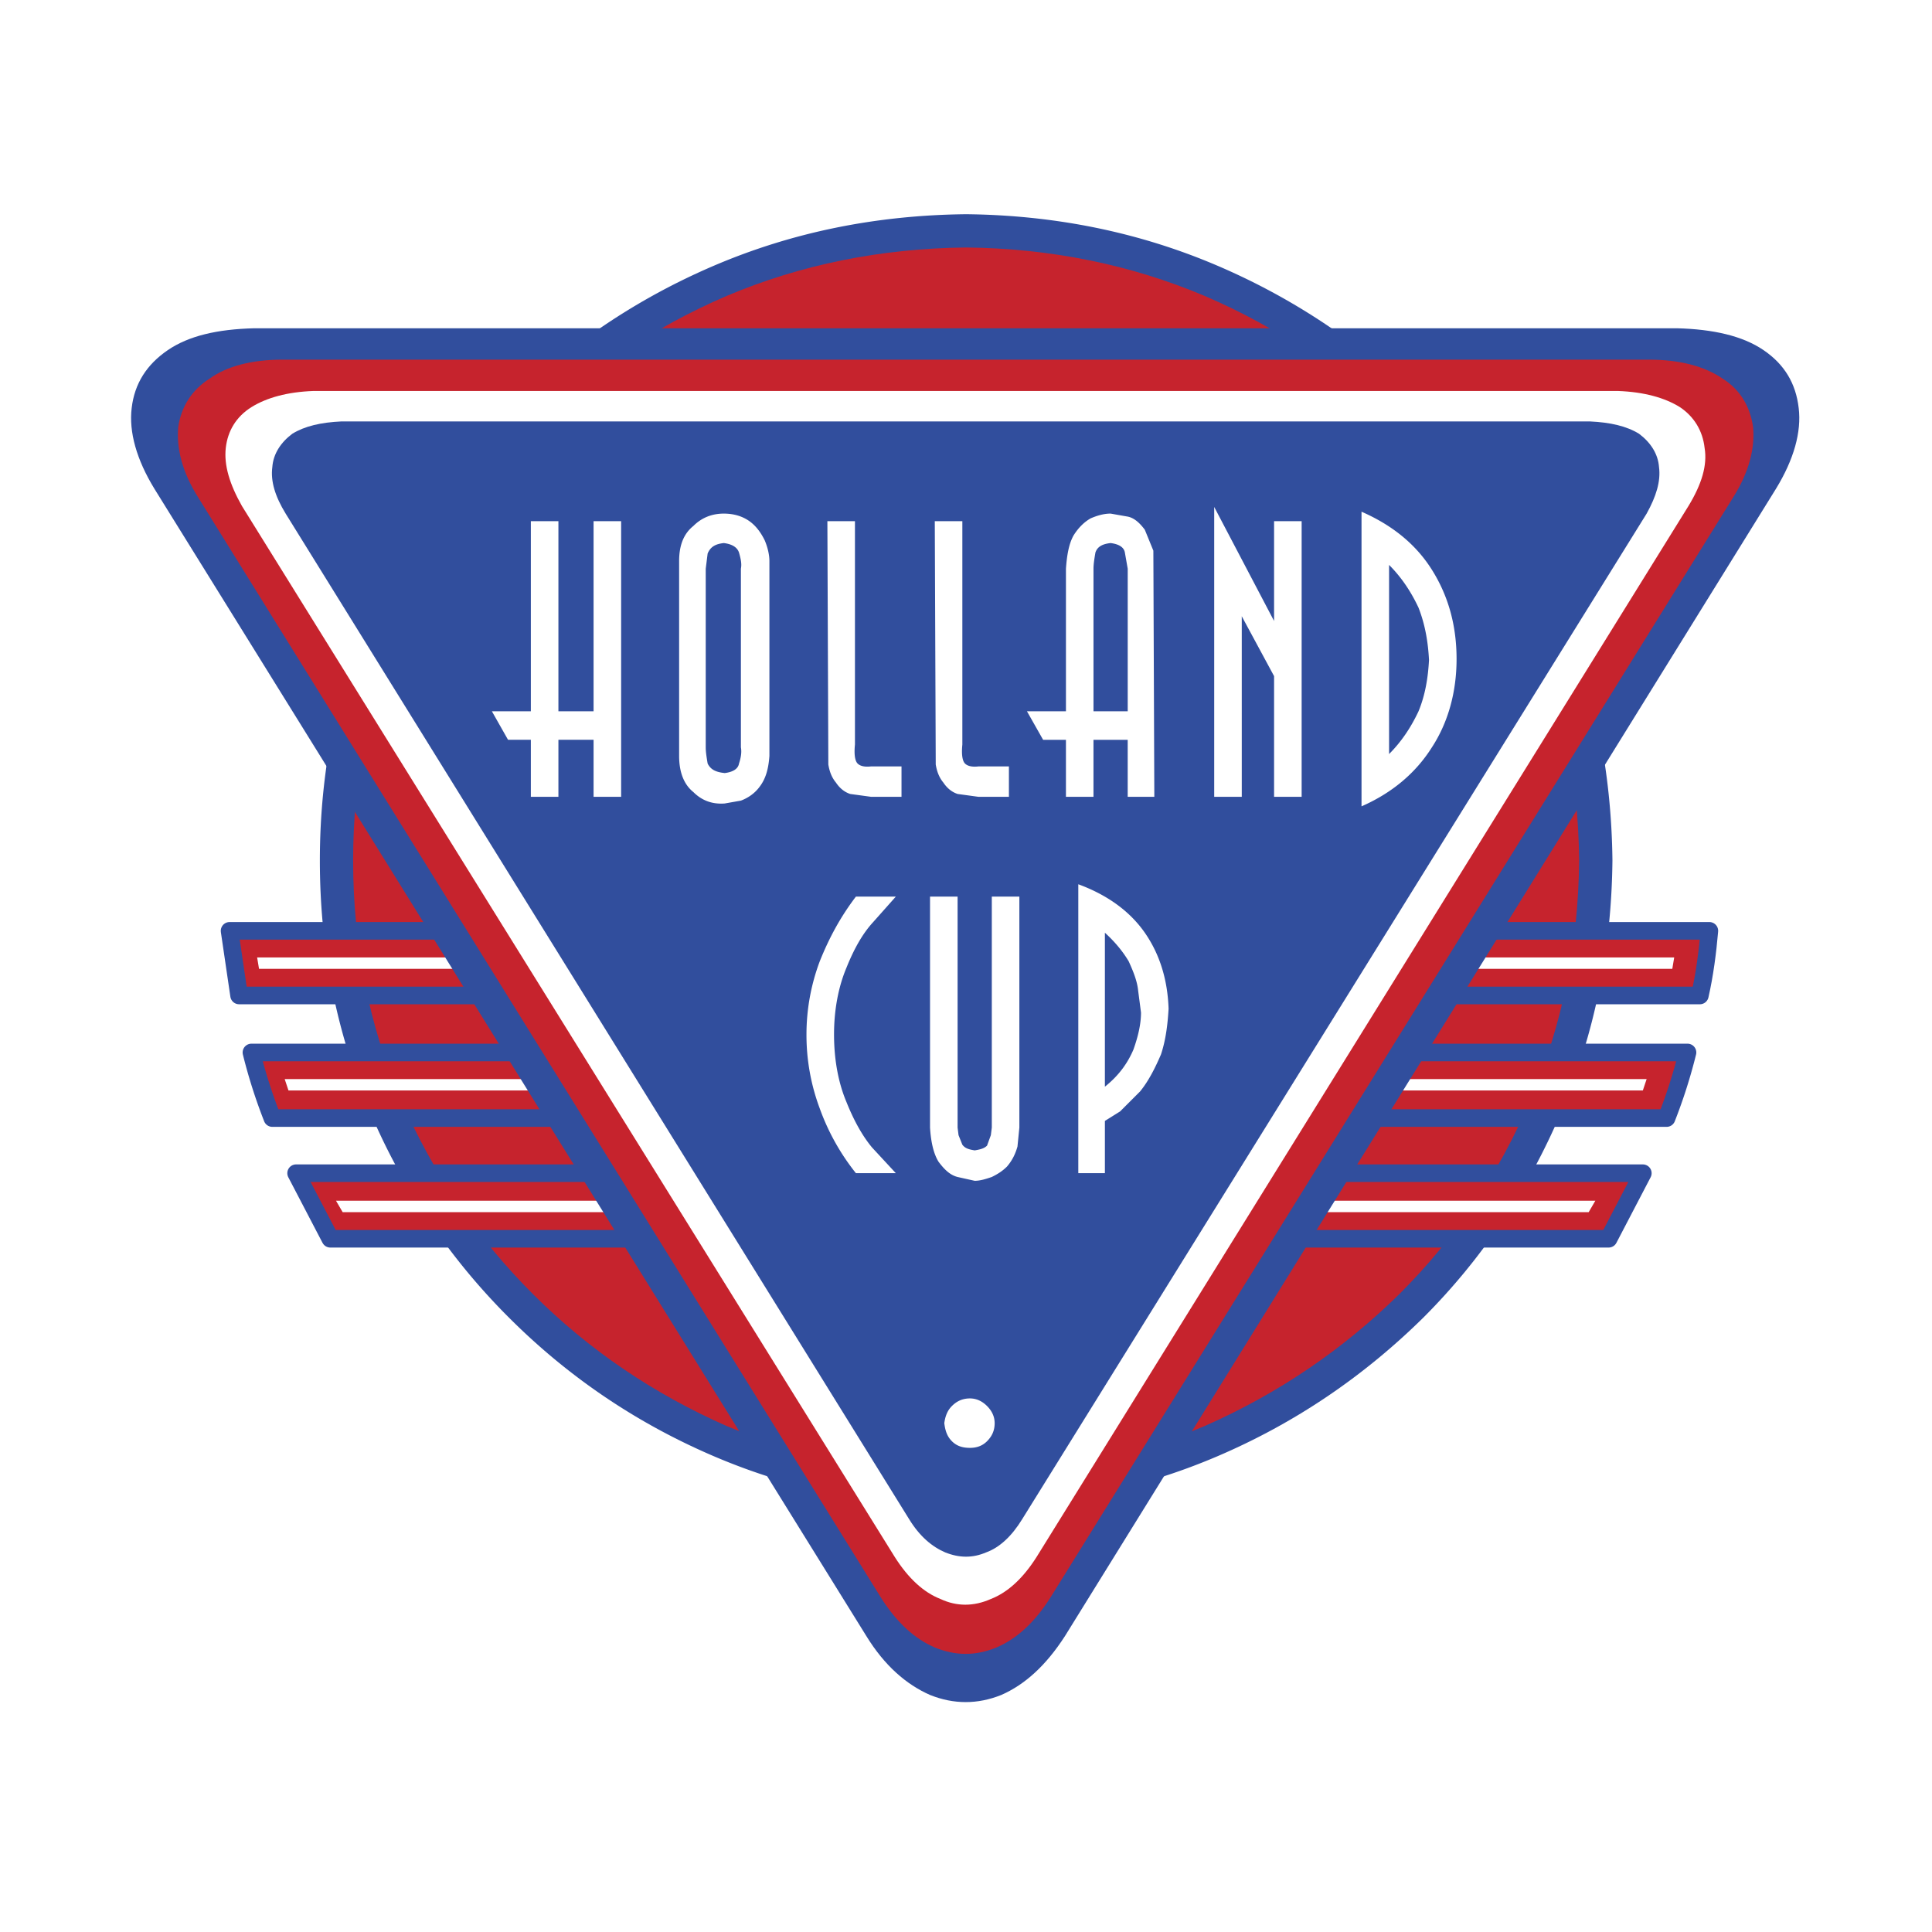 <svg xmlns="http://www.w3.org/2000/svg" width="2500" height="2500" viewBox="0 0 192.756 192.756"><path fill-rule="evenodd" clip-rule="evenodd" fill="#fff" d="M0 0h192.756v192.756H0V0z"/><path d="M181.543 47.923c2.088-3.319 2.941-6.353 2.656-9.198-.379-2.75-1.707-4.931-4.078-6.543-2.465-1.612-5.689-2.465-9.861-2.465H22.525c-4.172 0-7.491.854-9.862 2.465-2.465 1.612-3.793 3.793-4.078 6.543-.379 2.845.569 5.879 2.561 9.198l73.868 119.194c2.181 3.318 4.551 5.594 7.301 6.637 2.655 1.139 5.404 1.139 8.156 0 2.654-1.043 5.119-3.318 7.205-6.637l73.867-119.194z" fill-rule="evenodd" clip-rule="evenodd" fill="#fff"/><path d="M151.012 45.837c-4.078-5.595-9.01-10.431-14.699-14.603-5.594-4.172-11.758-7.396-18.49-9.672-6.826-2.276-13.939-3.414-21.43-3.414-7.586 0-14.698 1.138-21.525 3.414a68.017 68.017 0 0 0-18.586 9.672c-5.595 4.172-10.525 9.008-14.603 14.603-4.172 5.689-7.396 11.853-9.672 18.68-2.276 6.732-3.414 13.844-3.414 21.431 0 7.49 1.138 14.603 3.414 21.429a68.06 68.06 0 0 0 9.672 18.586c4.077 5.594 9.008 10.525 14.603 14.697 5.689 4.078 11.853 7.301 18.586 9.578 6.827 2.275 13.939 3.412 21.525 3.508 7.49-.096 14.604-1.232 21.43-3.508a68.49 68.49 0 0 0 18.49-9.578c5.689-4.172 10.621-9.104 14.699-14.697a68.072 68.072 0 0 0 9.672-18.586c2.275-6.826 3.412-13.939 3.508-21.429-.096-7.586-1.232-14.698-3.508-21.431a67.299 67.299 0 0 0-9.672-18.68z" fill-rule="evenodd" clip-rule="evenodd" fill="#fff"/><path d="M121.426 26.493c-7.775-3.319-16.121-5.025-25.033-5.121-9.008.095-17.353 1.802-25.128 5.121-7.775 3.319-14.603 7.965-20.482 13.75-5.879 5.974-10.525 12.801-13.844 20.577-3.319 7.681-5.026 16.12-5.026 25.033 0 9.008 1.707 17.353 5.026 25.128a64.594 64.594 0 0 0 13.844 20.482c5.879 5.879 12.707 10.525 20.482 13.844s16.12 5.025 25.128 5.025c8.912 0 17.258-1.707 25.033-5.025s14.604-7.965 20.576-13.844c5.879-5.879 10.432-12.707 13.75-20.482s5.025-16.12 5.121-25.128c-.096-8.914-1.803-17.353-5.121-25.033-3.318-7.776-7.871-14.603-13.75-20.577-5.973-5.785-12.801-10.431-20.576-13.75z" fill-rule="evenodd" clip-rule="evenodd" fill="#314e9d"/><path d="M120.193 29.527c-7.396-3.129-15.361-4.741-23.801-4.836-8.535.095-16.5 1.707-23.896 4.836-7.301 3.129-13.749 7.491-19.344 13.085s-9.956 12.138-13.18 19.44c-3.129 7.396-4.741 15.361-4.741 23.801 0 8.534 1.612 16.499 4.741 23.8 3.224 7.396 7.586 13.846 13.181 19.439 5.595 5.596 12.043 9.957 19.344 13.182 7.396 3.129 15.361 4.74 23.896 4.74 8.439 0 16.404-1.611 23.801-4.74 7.301-3.225 13.748-7.586 19.439-13.182 5.594-5.594 9.955-12.043 13.084-19.439 3.131-7.301 4.742-15.266 4.836-23.8-.094-8.439-1.705-16.404-4.836-23.801-3.129-7.301-7.49-13.844-13.084-19.439-5.692-5.595-12.139-9.957-19.44-13.086z" fill-rule="evenodd" clip-rule="evenodd" fill="#c6232d"/><path d="M169.596 99.318c.475-2.088.76-4.268.949-6.449H22.904l.948 6.449h145.744z" fill-rule="evenodd" clip-rule="evenodd" fill="#c6232d"/><path d="M169.596 99.318H23.852l-.948-6.449h147.641m0 .001c-.189 2.181-.475 4.361-.949 6.449" fill="none" stroke="#314e9d" stroke-width="1.754" stroke-linecap="round" stroke-linejoin="round" stroke-miterlimit="2.613"/><path d="M166.277 111.549a52.12 52.12 0 0 0 2.086-6.543H25.085a52.45 52.45 0 0 0 2.086 6.543h139.106z" fill-rule="evenodd" clip-rule="evenodd" fill="#c6232d"/><path d="M166.277 111.549H27.171m0 0a52.45 52.45 0 0 1-2.086-6.543m0 0h143.278m0 0a52.12 52.12 0 0 1-2.086 6.543" fill="none" stroke="#314e9d" stroke-width="1.754" stroke-linecap="round" stroke-linejoin="round" stroke-miterlimit="2.613"/><path fill-rule="evenodd" clip-rule="evenodd" fill="#c6232d" d="M160.492 123.592l3.414-6.543H29.542l3.414 6.543h127.536z"/><path fill-rule="evenodd" clip-rule="evenodd" fill="#c6232d" stroke="#314e9d" stroke-width="1.754" stroke-linecap="round" stroke-linejoin="round" stroke-miterlimit="2.613" d="M160.492 123.592H32.956l-3.414-6.543h134.364l-3.414 6.543z"/><path fill-rule="evenodd" clip-rule="evenodd" fill="#fff" d="M166.846 96.662l.189-1.138H25.654l.189 1.138h141.003zM163.906 108.799l.379-1.137H28.404l.379 1.137h135.123zM158.502 120.938l.664-1.139H33.524l.664 1.139h124.314z"/><path d="M177.182 48.776c1.803-2.939 2.561-5.689 2.275-8.06-.283-2.465-1.422-4.362-3.508-5.784s-5.025-2.086-8.629-2.181H25.37c-3.698.095-6.543.758-8.629 2.181s-3.319 3.319-3.604 5.784c-.284 2.371.474 5.121 2.275 8.06l71.023 114.452c1.802 2.939 3.982 4.836 6.354 5.879 2.37.949 4.742.949 7.111 0 2.371-1.043 4.457-2.939 6.354-5.879l70.928-114.452z" fill-rule="evenodd" clip-rule="evenodd" fill="#314e9d"/><path d="M171.871 37.777c-1.801-1.233-4.266-1.896-7.395-1.896H28.214c-3.129 0-5.595.664-7.302 1.896-1.802 1.138-2.845 2.845-3.129 4.836-.19 2.086.379 4.457 1.991 7.017l68.083 109.71c1.612 2.561 3.414 4.174 5.405 5.027 2.086.854 4.077.854 6.163 0 1.992-.854 3.793-2.467 5.406-5.027l68.082-109.71c1.613-2.56 2.182-4.93 1.992-7.017-.284-1.991-1.231-3.698-3.034-4.836z" fill-rule="evenodd" clip-rule="evenodd" fill="#c6232d"/><path d="M170.07 44.699c-.189-1.707-1.043-3.129-2.465-4.078-1.518-.948-3.604-1.517-6.164-1.612H31.249c-2.56.095-4.646.664-6.164 1.612s-2.371 2.371-2.56 4.078c-.19 1.707.379 3.603 1.612 5.784l65.144 104.875c1.328 2.086 2.845 3.51 4.552 4.174 1.611.758 3.318.758 5.025 0 1.707-.664 3.225-2.088 4.551-4.174L168.46 50.483c1.325-2.181 1.895-4.077 1.61-5.784z" fill-rule="evenodd" clip-rule="evenodd" fill="#fff"/><path d="M165.52 46.595c-.096-1.327-.854-2.465-1.992-3.318-1.232-.759-2.844-1.138-4.932-1.233H34.093c-2.086.095-3.698.474-4.931 1.233-1.138.854-1.896 1.991-1.992 3.318-.189 1.423.285 2.94 1.328 4.646l62.204 100.323c1.043 1.707 2.276 2.75 3.604 3.32 1.423.568 2.75.568 4.077 0 1.328-.475 2.561-1.613 3.604-3.32l62.299-100.323c.948-1.706 1.423-3.223 1.234-4.646z" fill-rule="evenodd" clip-rule="evenodd" fill="#314e9d"/><path fill-rule="evenodd" clip-rule="evenodd" fill="#fff" d="M52.963 70.965h-3.887l1.611 2.845h2.276v5.689h2.75V73.81h3.508v5.689h2.75V52h-2.75v18.965h-3.508V52h-2.75v18.965zM76.29 53.897c-.379-.759-.854-1.422-1.517-1.896-.664-.474-1.518-.759-2.561-.759-1.138 0-2.181.379-3.034 1.233-.948.759-1.422 1.896-1.422 3.508v19.439c0 1.611.474 2.844 1.422 3.603.853.853 1.896 1.232 3.129 1.138l1.612-.285c.758-.284 1.422-.759 1.896-1.422.569-.758.854-1.707.949-3.034V55.983c0-.664-.19-1.422-.474-2.086zm-5.689 1.327c.284-.664.758-.948 1.612-1.043.759.095 1.328.379 1.517.948.19.664.285 1.138.19 1.612v17.827c.095.474 0 1.042-.19 1.611-.095.569-.664.854-1.422.949-.948-.095-1.422-.379-1.707-.949-.095-.569-.19-1.138-.19-1.611V56.742l.19-1.518zM85.298 52h-2.75l.095 24.275c.095.569.285 1.233.759 1.801.379.569.854.949 1.422 1.138l2.086.284h3.034v-3.034H86.91c-.759.095-1.233-.095-1.422-.379-.19-.284-.285-.854-.19-1.801V52zM97.625 79.499h3.035v-3.034h-3.035c-.758.095-1.232-.095-1.422-.379-.189-.284-.284-.854-.189-1.801V52h-2.75l.095 24.275c.095.569.285 1.233.759 1.801.379.569.854.949 1.422 1.138l2.085.285zM114.219 52.854c-.568-.759-1.137-1.233-1.801-1.328l-1.613-.285c-.662 0-1.326.19-1.99.475-.664.379-1.232.948-1.707 1.707-.475.854-.664 1.991-.758 3.319v14.224h-3.889l1.611 2.845h2.277V79.5h2.748v-5.69h3.414v5.689h2.656l-.096-24.559-.852-2.086zm-3.414 1.327c.76.095 1.328.379 1.424.948l.283 1.612v14.224h-3.414V56.742c0-.475.096-1.043.191-1.612.19-.569.662-.854 1.516-.949zM127.115 61.957l-5.974-11.379v28.921h2.75V61.483l3.224 5.974v12.042h2.75V52h-2.75v9.957zM145.322 65.75c0-3.413-.854-6.353-2.467-8.913-1.611-2.56-3.982-4.457-7.016-5.784v29.396c3.033-1.328 5.404-3.319 7.016-5.879 1.614-2.467 2.467-5.501 2.467-8.82zm-6.734-9.388c1.234 1.233 2.182 2.655 2.939 4.267.664 1.707.949 3.414 1.045 5.215-.096 1.802-.381 3.508-1.045 5.121-.758 1.612-1.705 3.034-2.939 4.267v-18.87zM87.1 92.016l2.276-2.561h-3.982c-1.518 1.992-2.655 4.078-3.604 6.448a20.765 20.765 0 0 0-1.328 7.301 20.9 20.9 0 0 0 1.328 7.396 22.562 22.562 0 0 0 3.604 6.447h3.982l-2.371-2.561c-.948-1.137-1.802-2.654-2.56-4.551-.759-1.801-1.233-4.078-1.233-6.732 0-2.561.474-4.836 1.233-6.638.758-1.894 1.612-3.411 2.655-4.549zM101.703 89.456h-2.75v23.042l-.096.758-.379 1.043c-.285.285-.664.381-1.232.475-.569-.094-.949-.189-1.233-.568l-.379-.949-.095-.758V89.456h-2.75v23.042c.094 1.518.379 2.654.853 3.414.569.758 1.138 1.326 1.896 1.516l1.707.381c.568 0 1.137-.189 1.707-.381.568-.283 1.043-.568 1.518-1.043.568-.662.852-1.326 1.043-1.99l.189-1.896V89.456h.001zM114.219 93.059c-1.518-2.181-3.793-3.793-6.637-4.836v28.826h2.654v-5.215l1.518-.949 1.99-1.99c.855-1.043 1.518-2.371 2.088-3.697.473-1.424.662-2.939.758-4.553-.096-2.844-.854-5.405-2.371-7.586zm-3.983 0c1.043.948 1.803 1.896 2.371 2.845.475 1.043.854 1.991.947 2.94l.285 2.18c0 1.139-.285 2.371-.758 3.699-.57 1.326-1.424 2.561-2.846 3.697V93.059h.001zM98.479 140.281c-.475-.475-1.043-.76-1.707-.76-.758 0-1.328.285-1.801.76-.474.475-.664 1.043-.759 1.707.095.758.285 1.328.759 1.801.474.475 1.043.664 1.801.664.664 0 1.232-.189 1.707-.664.475-.473.758-1.043.758-1.801-.001-.664-.284-1.232-.758-1.707z"/></svg>